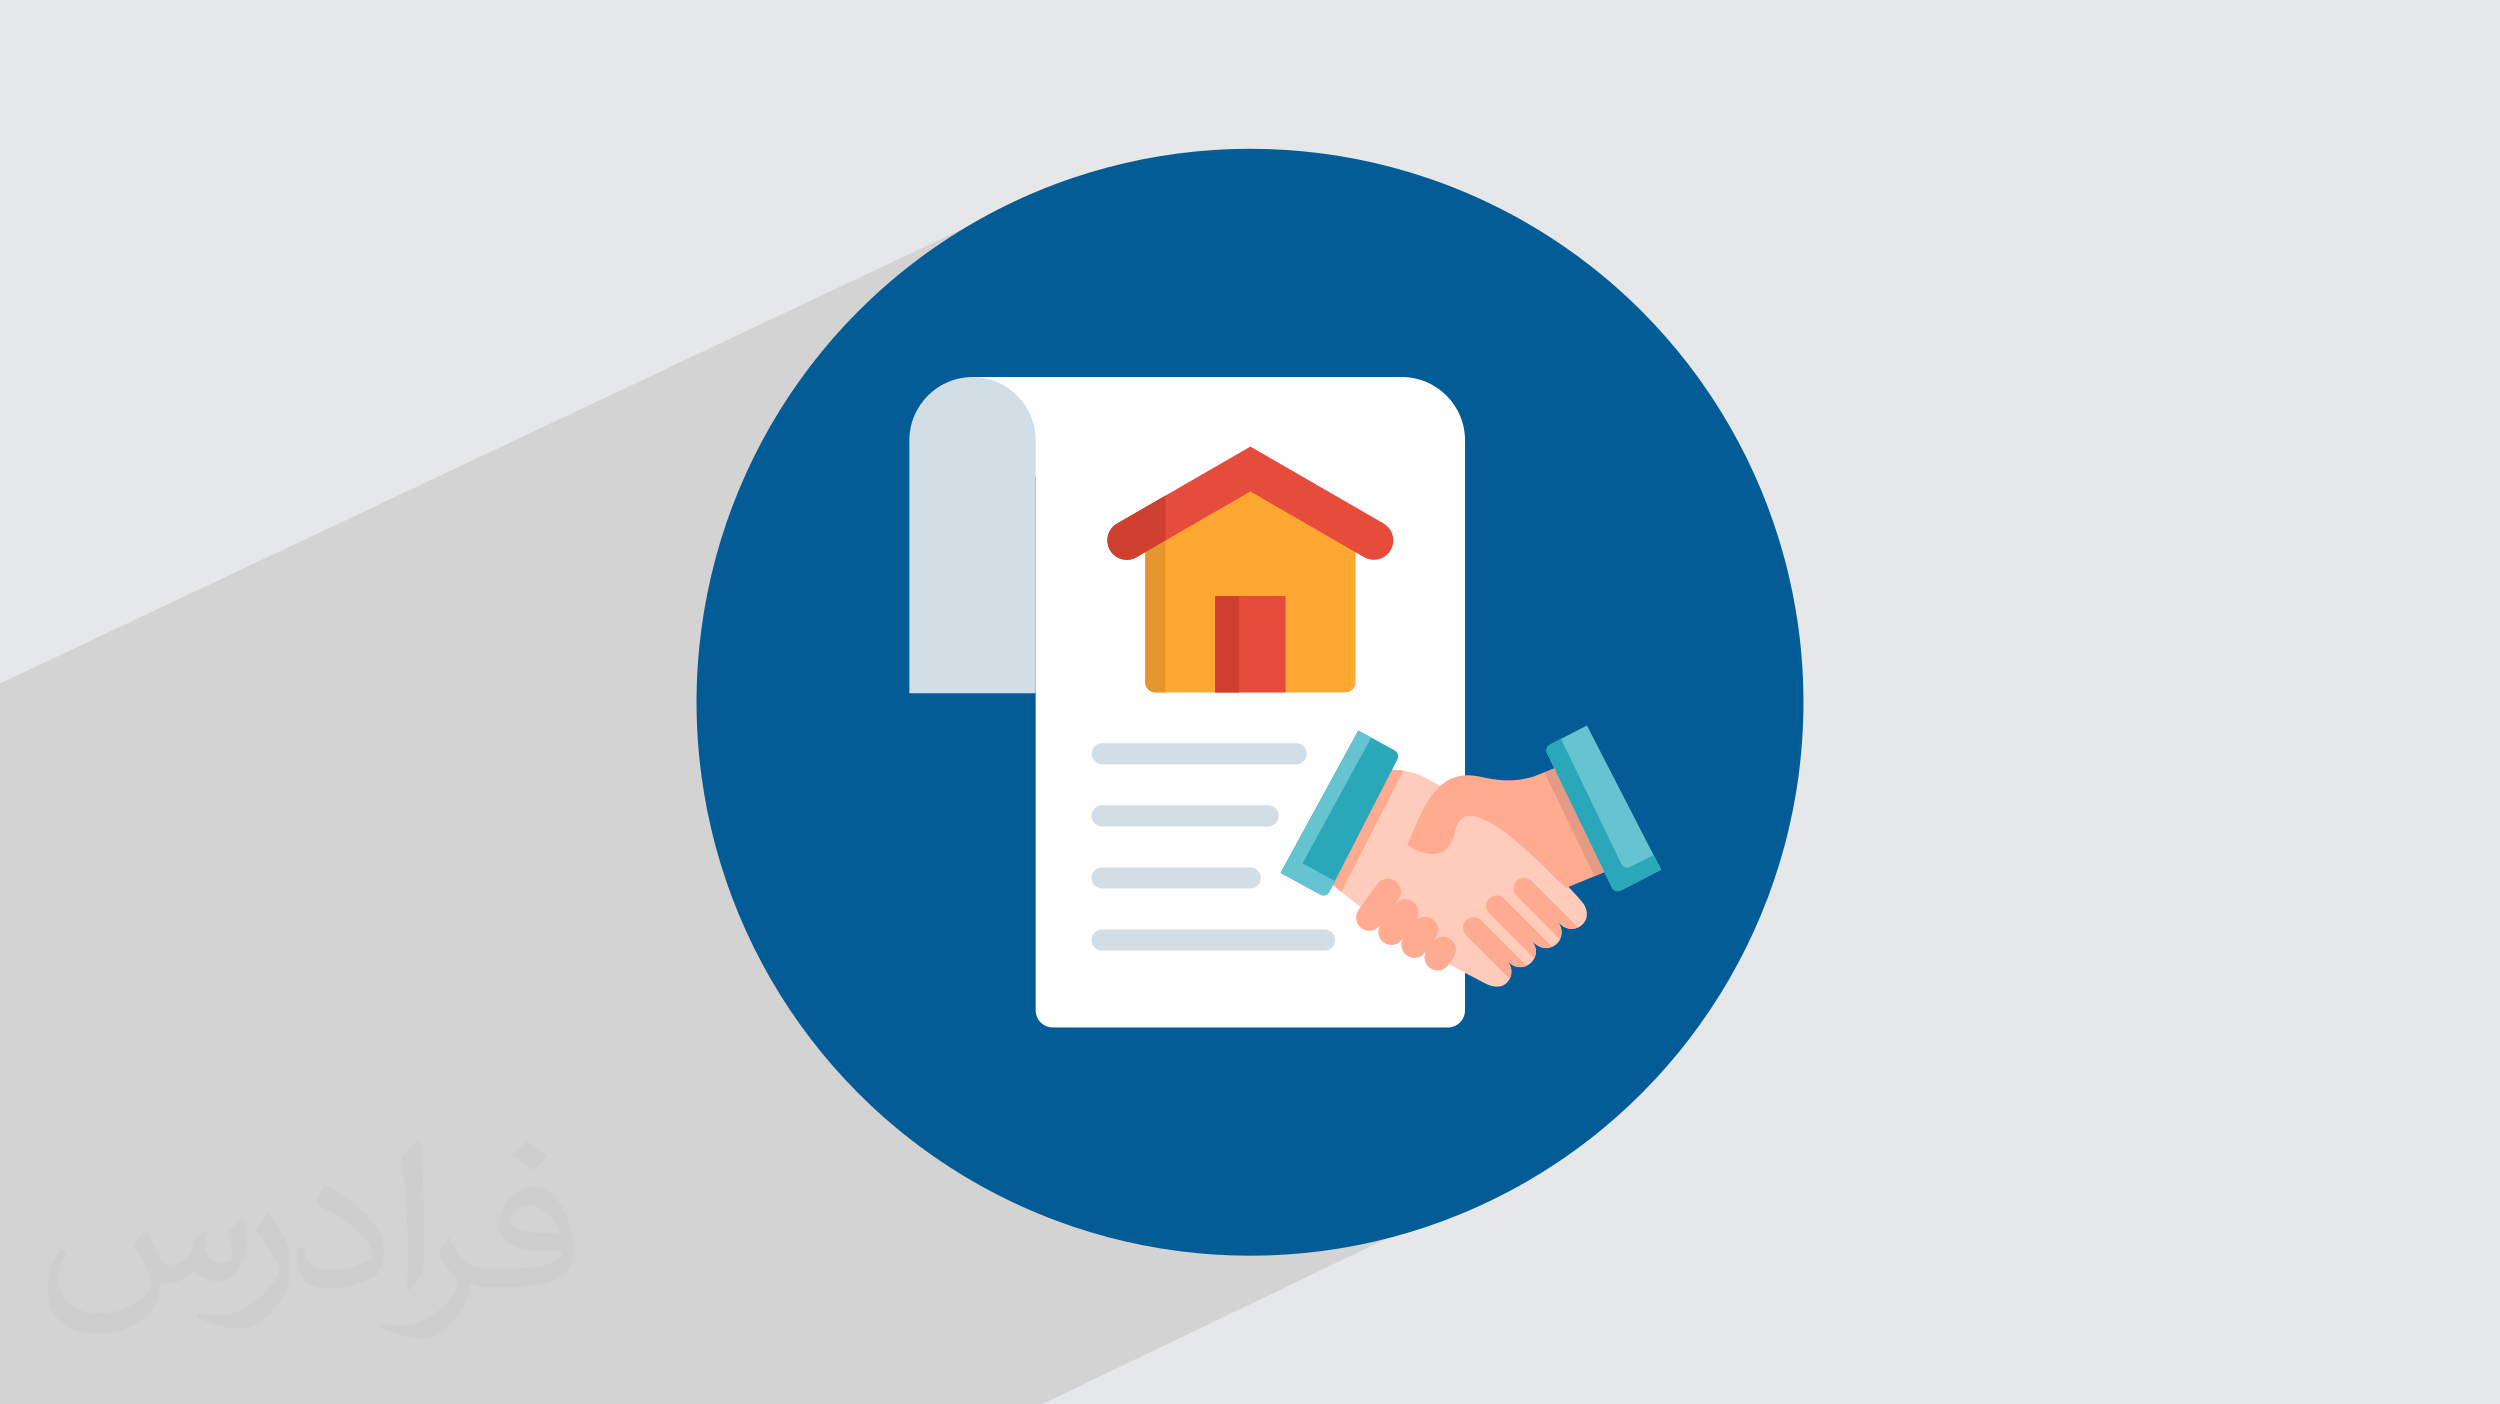 <?xml version="1.0" encoding="UTF-8"?>
<!DOCTYPE svg PUBLIC "-//W3C//DTD SVG 1.0//EN" "http://www.w3.org/TR/2001/REC-SVG-20010904/DTD/svg10.dtd">
<!-- Creator: CorelDRAW -->
<svg xmlns="http://www.w3.org/2000/svg" xml:space="preserve" width="94.192mm" height="52.917mm" version="1.0" style="shape-rendering:geometricPrecision; text-rendering:geometricPrecision; image-rendering:optimizeQuality; fill-rule:evenodd; clip-rule:evenodd"
viewBox="0 0 9404.92 5283.66"
 xmlns:xlink="http://www.w3.org/1999/xlink"
 xmlns:xodm="http://www.corel.com/coreldraw/odm/2003">
 <defs>
  <style type="text/css">
   <![CDATA[
    .fil4 {fill:#FEFEFE}
    .fil15 {fill:#66C3D0}
    .fil12 {fill:#2AA8B9}
    .fil3 {fill:#035C96}
    .fil17 {fill:#CF4030}
    .fil5 {fill:#D3DDE6}
    .fil16 {fill:#E5972D}
    .fil7 {fill:#E64C3C}
    .fil14 {fill:#E69A83}
    .fil6 {fill:#FEA832}
    .fil11 {fill:#FFAB91}
    .fil10 {fill:#FFCCBC}
    .fil18 {fill:#CF4030;fill-rule:nonzero}
    .fil9 {fill:#D3DDE6;fill-rule:nonzero}
    .fil8 {fill:#E64C3C;fill-rule:nonzero}
    .fil13 {fill:#FFAB91;fill-rule:nonzero}
    .fil2 {fill:#373435;fill-opacity:0.031}
    .fil1 {fill:#2B2A29;fill-opacity:0.102}
    .fil0 {fill:#E6E7E8}
   ]]>
  </style>
 </defs>
 <g id="Layer_x0020_1">
  <polygon class="fil0" points="-0,0 9404.92,0 9404.92,5283.66 -0,5283.66 "/>
  <polygon class="fil1" points="5558.94,3570.18 5957.14,4303.57 3917.97,5283.66 -0,5283.66 -0,2571.17 4007.12,678.67 "/>
  <path class="fil2" d="M548.54 4627.69c17.95,27.21 29.6,53.36 40.96,82.43 8.45,16.91 12.93,48.09 52.57,48.09 11.61,0 28.28,-3.42 43.06,-11.61 16.63,-8.73 29.32,-21.94 35.94,-42l15.85 -53.36 38.57 -19.02 2.64 2.64c-5.27,20.09 -6.59,39.36 -6.59,54.43 0,44.63 38.57,61.56 69.22,61.56 17.95,0 34.09,-8.73 34.09,-25.11 0,-21.13 -8.98,-57.06 -20.62,-89.29 17.95,-17.95 35.94,-35.94 56.53,-50.47l3.17 1.6c8.98,38.04 14,75.56 14,100.66 0,24.57 -10.83,51.79 -19.81,69.49 -18.49,34.87 -51.25,62.62 -90.87,62.62 -30.1,0 -63.65,-15.07 -86.66,-43.06l-1.32 0c-21.66,26.96 -55.22,51.25 -108.86,51.25l-16.63 0c-2.64,35.41 -10.29,60.49 -21.94,82.95 -31.95,62.34 -126.81,106.47 -216.1,106.47 -124.17,0 -186.51,-71.59 -186.51,-166.96 0,-58.91 19.27,-113.6 48.88,-152.42l24.29 10.04c-18.49,35.41 -30.91,68.68 -30.91,101.45 0,89.29 72.66,131.83 156.4,131.83 77.68,0 173.83,-49.41 191.28,-106.72 -6.59,-62.62 -30.1,-91.93 -66.04,-148.99 10.83,-19.02 24.83,-38.04 42.28,-58.38l3.17 0 0 0 0 0 -0.02 -0.09zm1432.13 -336.04c26.15,16.39 51.79,35.66 76.87,57.85 -14,19.81 -31.45,37.79 -53.11,53.64 -25.11,-20.34 -50.19,-37.79 -75.84,-56.27 17.42,-19.55 34.62,-38.29 52.04,-55.22l0 0 0 0 0 0 0 0 0 0 0.03 0zm13.47 244.11c-42.28,0 -76.87,27.75 -76.87,48.34 0,44.13 84.53,57.85 185.72,57.31 -12.68,-51.79 -57.06,-105.68 -108.86,-105.68l0.01 0.03zm-94.86 236.19c54.96,0 103.04,-1.6 139.74,-10.83 40.96,-10.29 75.56,-30.91 75.56,-45.17 0,-3.7 0,-8.19 -1.32,-11.89 -22.98,2.11 -49.41,2.11 -72.38,2.11 -74.49,0 -131.55,-16.91 -154.02,-58.66 -5.55,-11.61 -9.51,-24.57 -9.51,-39.36 0,-40.43 17.42,-79.79 48.09,-107 25.61,-22.45 53.89,-36.44 82.67,-36.44 52.04,0 93.51,41.75 122.57,107.54 15.85,35.94 26.68,77.4 26.68,129.72 0,34.87 -9.51,64.19 -31.17,85.85 -40.43,39.11 -114.92,53.89 -229.04,53.89l-51.79 0 0 0 -13.47 0c-28.28,0 -48.62,-5.02 -64.72,-17.42l-2.64 0c0.79,6.59 1.32,12.93 1.32,19.02 0,25.61 -8.45,58.38 -25.61,84.53 -50.72,75.3 -105.68,108.04 -153.24,108.04 -48.09,0 -107,-18.49 -160.11,-42.54l9.51 -18.49c17.17,7.13 40.96,11.89 73.7,11.89 85.85,0 198.66,-82.43 212.66,-163 -3.17,-6.59 -8.98,-15.32 -17.17,-24.57 -25.11,-29.85 -40.96,-54.68 -55.75,-80.83 12.68,-25.11 24.29,-45.17 35.13,-63.4l4.49 -0.53c36.72,74.77 69.99,117.55 144.23,117.55l11.61 0 0 0 53.89 0 0 0 0 0 0 0 0 0 0 0 0.09 0.01zm-371.98 79c6.34,-34.34 6.87,-72.91 6.87,-108.86l0 -53.36c0,-99.6 -12.68,-244.36 -22.98,-338.68 17.95,-19.27 43.06,-42 62.87,-57.31l5.81 1.6c13.47,118.62 16.63,256 16.63,383.06 0,33.3 -1.32,65.79 -4.49,89.55 -1.85,30.1 -19.27,52.83 -56.53,87.7l-8.19 -3.7zm-382.8 -157.19c1.85,46.77 24.83,83.49 105.15,83.49 49.93,0 92.19,-12.93 138.96,-35.13 8.45,-3.7 12.93,-8.73 12.93,-12.93 0,-29.32 -22.45,-68.15 -60.23,-103.55 -36.72,-33.3 -85.34,-62.62 -130.76,-82.18 -15.6,-6.59 -20.62,-13.47 -20.62,-20.09 0,-13.47 17.95,-41.75 32.77,-62.09l5.02 -0.53c52.04,27.21 110.17,67.64 153.24,112.53 39.11,41.47 63.4,83.49 63.4,129.19 0,33.81 -10.29,65.51 -26.96,95.11 -57.06,28.79 -117.83,50.72 -178.06,50.72 -73.17,0 -123.1,-34.34 -123.1,-114.92 0,-8.73 0,-22.19 3.17,-39.64l25.11 0 0 0 0 0 0 0 0 0 0 0 -0.02 0zm-132.37 -132.9l45.45 73.45c16.63,27.21 32.23,56.81 32.23,103.55l0 59.7c0,48.34 -30.91,100.13 -80.83,151.38 -39.11,34.62 -73.7,49.41 -105.68,49.41 -47.55,0 -101.98,-14.79 -164.85,-41.75l7.13 -18.49c19.81,5.27 42.79,9.77 71.06,9.77 90.36,-0.53 182.8,-66.57 225.08,-147.15 5.02,-9.26 6.87,-17.95 6.87,-24.04 0,-9.26 -5.02,-19.55 -8.98,-28.79 -22.98,-43.31 -48.62,-82.95 -76.87,-119.68 14.79,-23.25 29.6,-45.7 45.7,-67.9l3.7 0.53 0 0 0 0 0 0 0 0 0 0 -0.02 0.01z"/>
  <circle class="fil3" cx="4702.46" cy="2641.83" r="2082.1"/>
  <path class="fil4" d="M3658.54 1418.35l1615.2 0c131.06,0.35 237.26,106.55 237.61,237.61l0 2144.99c-0.12,35.57 -29,64.36 -64.57,64.38l-1486.1 0c-35.57,-0.02 -64.44,-28.82 -64.56,-64.39l0 -2005.43 -237.58 -377.16z"/>
  <path class="fil5" d="M3420.95 2607.95l475.18 0 0 -952c-0.34,-131.05 -106.51,-237.25 -237.58,-237.6 -131.04,0.41 -237.19,106.56 -237.6,237.6l0 952z"/>
  <path class="fil6" d="M4308.05 1967.43l397.44 -228.9 393.9 228.9 0 599c-0.03,21.07 -17.05,38.17 -38.12,38.31l-714.91 0c-21.13,-0.04 -38.26,-17.17 -38.31,-38.3l0 -599.01z"/>
  <path class="fil7" d="M4703.75 1848.96l-428.03 247.26c-11.11,6.41 -23.77,9.81 -36.61,9.81 -40.45,0 -73.24,-32.79 -73.24,-73.23 0,-26.16 13.97,-50.34 36.61,-63.42l501.27 -289.42 501.25 289.42c22.65,13.08 36.61,37.26 36.61,63.42 0,40.44 -32.8,73.23 -73.24,73.23 -12.85,0 -25.5,-3.39 -36.62,-9.82l-428 -247.25z"/>
  <polygon class="fil8" points="4571.26,2242.06 4836.39,2242.06 4836.39,2604.74 4571.26,2604.74 "/>
  <path class="fil9" d="M4146.13 3576.21c-21.96,-0.01 -39.76,-17.81 -39.76,-39.77 0,-21.95 17.8,-39.76 39.76,-39.76l836.41 0.01c21.96,-0.01 39.76,17.8 39.76,39.75 0,21.96 -17.8,39.76 -39.76,39.76l-836.41 0.01zm0 -700.92c-21.75,-0.3 -39.21,-18.01 -39.21,-39.76 0,-21.75 17.46,-39.47 39.21,-39.77l730.33 0.01c21.75,0.29 39.21,18.01 39.21,39.76 0,21.75 -17.46,39.46 -39.21,39.76l-730.33 0zm0 233.58c-21.96,0 -39.76,-17.8 -39.76,-39.76 0,-21.96 17.8,-39.76 39.76,-39.76l624.41 0c21.96,0 39.76,17.8 39.76,39.76 0,21.96 -17.8,39.76 -39.76,39.76l-624.41 0zm0 233.58c-21.91,-0.01 -39.68,-17.77 -39.68,-39.68 0,-21.91 17.77,-39.68 39.68,-39.68l557.62 0.01c21.91,-0.01 39.67,17.76 39.67,39.67 0,21.91 -17.76,39.67 -39.67,39.67l-557.62 0.01z"/>
  <path class="fil10" d="M5665.07 3610.81c13.13,11.19 20.69,27.61 20.69,44.86 0,13.84 -4.88,27.26 -13.76,37.87 -21.58,25.44 -55.06,20.93 -82.74,6.92 -221.82,-112.8 -432.53,-244.03 -621.68,-411.77l187.86 -394.7c46.2,1.13 140.03,-3.38 200.58,28.5 211.2,110.74 469.86,324.39 594.33,468.43 21.09,24.46 27.69,58.1 6.76,82.73 -11.16,13.1 -27.54,20.66 -44.76,20.66 -13.9,0 -27.37,-4.92 -37.98,-13.9l-21.24 -18.02c13.76,11.14 21.76,27.91 21.76,45.61 0,32.42 -26.29,58.7 -58.7,58.7 -14.39,0 -28.3,-5.28 -39.04,-14.86l-19.8 -16.89c13.01,11.15 20.5,27.46 20.5,44.59 0,32.45 -26.31,58.77 -58.76,58.77 -13.78,0 -27.15,-4.86 -37.71,-13.7l-16.29 -13.81z"/>
  <path class="fil11" d="M5279.68 2899.96l-233.71 455.39c-26.39,-21.58 -52.63,-43.78 -78.39,-66.65l187.86 -394.7c29.14,0.65 77.43,-0.78 124.27,5.96l-0.03 0z"/>
  <path class="fil12" d="M5109.87 2748.32l-292.5 535.4 150.03 81.93c3.56,1.87 7.55,2.86 11.57,2.86 9.39,0 17.97,-5.27 22.23,-13.64l255.94 -498.37c1.71,-3.49 2.6,-7.35 2.6,-11.24 0,-9.45 -5.21,-18.13 -13.54,-22.57l-136.33 -74.37z"/>
  <path class="fil11" d="M5182.15 3325.09l-70.18 97.07c-6.49,8.65 -10.01,19.18 -10.01,29.99 0,15.31 7.02,29.76 19.03,39.24 8.62,6.71 19.24,10.36 30.17,10.36 15.33,0 29.79,-7.17 39.06,-19.37l4.99 -6.93c-6.48,8.62 -9.99,19.13 -9.99,29.92 0,15.27 7.01,29.71 19.01,39.13 8.61,6.75 19.24,10.42 30.18,10.42 15.34,0 29.79,-7.21 39.04,-19.44l8.21 -11.42c-6.42,8.63 -9.89,19.11 -9.89,29.86 0,15.26 6.97,29.7 18.91,39.19 8.6,6.75 19.24,10.42 30.18,10.42 15.34,0 29.8,-7.2 39.05,-19.44l9.17 -12.56c-6.48,8.62 -9.99,19.13 -9.99,29.92 0,15.27 7.02,29.71 19.01,39.13 8.61,6.75 19.24,10.42 30.19,10.42 15.34,0 29.79,-7.19 39.04,-19.42l20.13 -28.01c6.48,-8.63 9.98,-19.14 9.98,-29.92 0,-15.27 -7.01,-29.71 -19.01,-39.14 -8.61,-6.75 -19.24,-10.41 -30.18,-10.41 -15.34,0 -29.79,7.2 -39.04,19.43l11.1 -15.46c6.48,-8.62 9.99,-19.13 9.99,-29.92 0,-15.27 -7.02,-29.71 -19.01,-39.13 -8.58,-6.75 -19.2,-10.42 -30.11,-10.42 -15.31,0 -29.73,7.2 -38.94,19.44l3.88 -5.31c6.43,-8.66 9.91,-19.16 9.91,-29.95 0,-15.29 -6.96,-29.74 -18.9,-39.28 -45.56,-34.93 -85.33,31.23 -56.66,-8.38 6.4,-8.61 9.87,-19.07 9.87,-29.8 0,-15.31 -7.03,-29.77 -19.05,-39.25 -8.58,-6.73 -19.2,-10.41 -30.11,-10.41 -15.31,0 -29.73,7.21 -38.94,19.44l-0.08 -0.02z"/>
  <path class="fil13" d="M5679.4 3682.29l-164.35 -164.35c-7.27,-7.42 -11.35,-17.41 -11.35,-27.8 0,-21.94 17.79,-39.73 39.73,-39.73 10.38,0 20.38,4.07 27.8,11.34l171.76 171.76c-7.46,3.26 -15.53,4.93 -23.66,4.93 -13.89,0 -27.34,-4.88 -37.98,-13.79l-16.27 -13.84c13.12,11.18 20.69,27.59 20.69,44.84 0,9.25 -2.19,18.38 -6.36,26.63l0 0zm256.72 -193.01c-7.51,3.31 -15.63,5.04 -23.83,5.04 -13.9,0 -27.36,-4.93 -37.98,-13.9l-21.25 -18.02c13.09,11.14 20.64,27.48 20.64,44.68 0,9.07 -2.11,18.02 -6.15,26.14l-162.58 -162.74c-7.45,-7.44 -11.63,-17.55 -11.63,-28.09 0,-21.94 17.78,-39.73 39.72,-39.73 10.53,0 20.65,4.19 28.09,11.64l174.99 174.98zm-97.03 71.29c-7.57,3.39 -15.79,5.15 -24.08,5.15 -13.87,0 -27.3,-4.91 -37.89,-13.85l-19.8 -16.9c13.05,11.2 20.56,27.56 20.56,44.76 0,9.04 -2.08,17.96 -6.07,26.07l-169.18 -169.16c-7.63,-7.47 -11.93,-17.7 -11.93,-28.38 0,-21.94 17.79,-39.73 39.73,-39.73 10.67,0 20.92,4.3 28.39,11.92l180.29 180.12z"/>
  <path class="fil11" d="M5893.18 2871.94c-6.12,2.75 -116.06,46.85 -121.86,48.62 -82.27,25.44 -142.13,14.5 -205.08,0.97 -171.43,-36.7 -217.64,138.12 -272.37,257.08 52.12,34.93 124.27,54.89 161.14,-0.33 7.24,-11.1 17.7,-45.23 21.09,-58.11 46.2,-176.26 340.45,155.66 415.63,220.06l234.53 -97.04 -233.09 -371.24z"/>
  <path class="fil14" d="M5998.48 3296.11l-188.5 -390.68c34.29,-13.69 79.35,-31.71 83.23,-33.45l233.06 371.2 -127.79 52.93z"/>
  <path class="fil15" d="M5969.96 2729.32l279.13 542.49 -152.12 78.23c-3.41,1.67 -7.18,2.55 -10.98,2.55 -9.59,0 -18.32,-5.5 -22.47,-14.14l-243.42 -504.47c-1.59,-3.36 -2.41,-7.04 -2.41,-10.75 0,-9.65 5.49,-18.45 14.16,-22.7l138.11 -71.21z"/>
  <path class="fil16" d="M4384.85 2604.73l0 -571.61 -76.77 44.27 0 489.04c0.05,21.14 17.17,38.26 38.31,38.3l38.46 0z"/>
  <path class="fil17" d="M4308.05 2077.38l76.78 -44.27 0 -169.02 -182.38 105.27c-22.65,13.09 -36.61,37.27 -36.61,63.43 0,40.44 32.8,73.23 73.24,73.23 12.85,0 25.5,-3.39 36.62,-9.82l32.35 -18.82z"/>
  <polygon class="fil18" points="4571.26,2242.06 4661.56,2242.06 4661.56,2604.74 4571.26,2604.74 "/>
  <path class="fil15" d="M4900.13 3247.98l258.36 -473.12 -48.62 -26.56 -292.5 535.4 150.03 81.94c3.56,1.87 7.55,2.85 11.57,2.85 9.39,0 17.97,-5.27 22.23,-13.63l13.23 -25.76 7.57 -14.65 -52.96 -28.78 -68.92 -37.68z"/>
  <path class="fil12" d="M5995.72 3035.02l-123.31 -255.48 -40.56 20.93c-8.67,4.23 -14.16,13.05 -14.16,22.7 0,3.71 0.82,7.39 2.4,10.75l27.37 56.5 188.19 390.2 27.84 57.78c4.15,8.64 12.89,14.14 22.48,14.14 3.8,0 7.57,-0.87 10.97,-2.55l152.13 -78.23 -28.66 -55.38 -87.74 45.07c-3.39,1.68 -7.15,2.56 -10.94,2.56 -8.09,0 -15.67,-3.96 -20.28,-10.6 -0.84,-1.17 -1.6,-2.42 -2.25,-3.69l-103.47 -214.69z"/>
 </g>
</svg>
